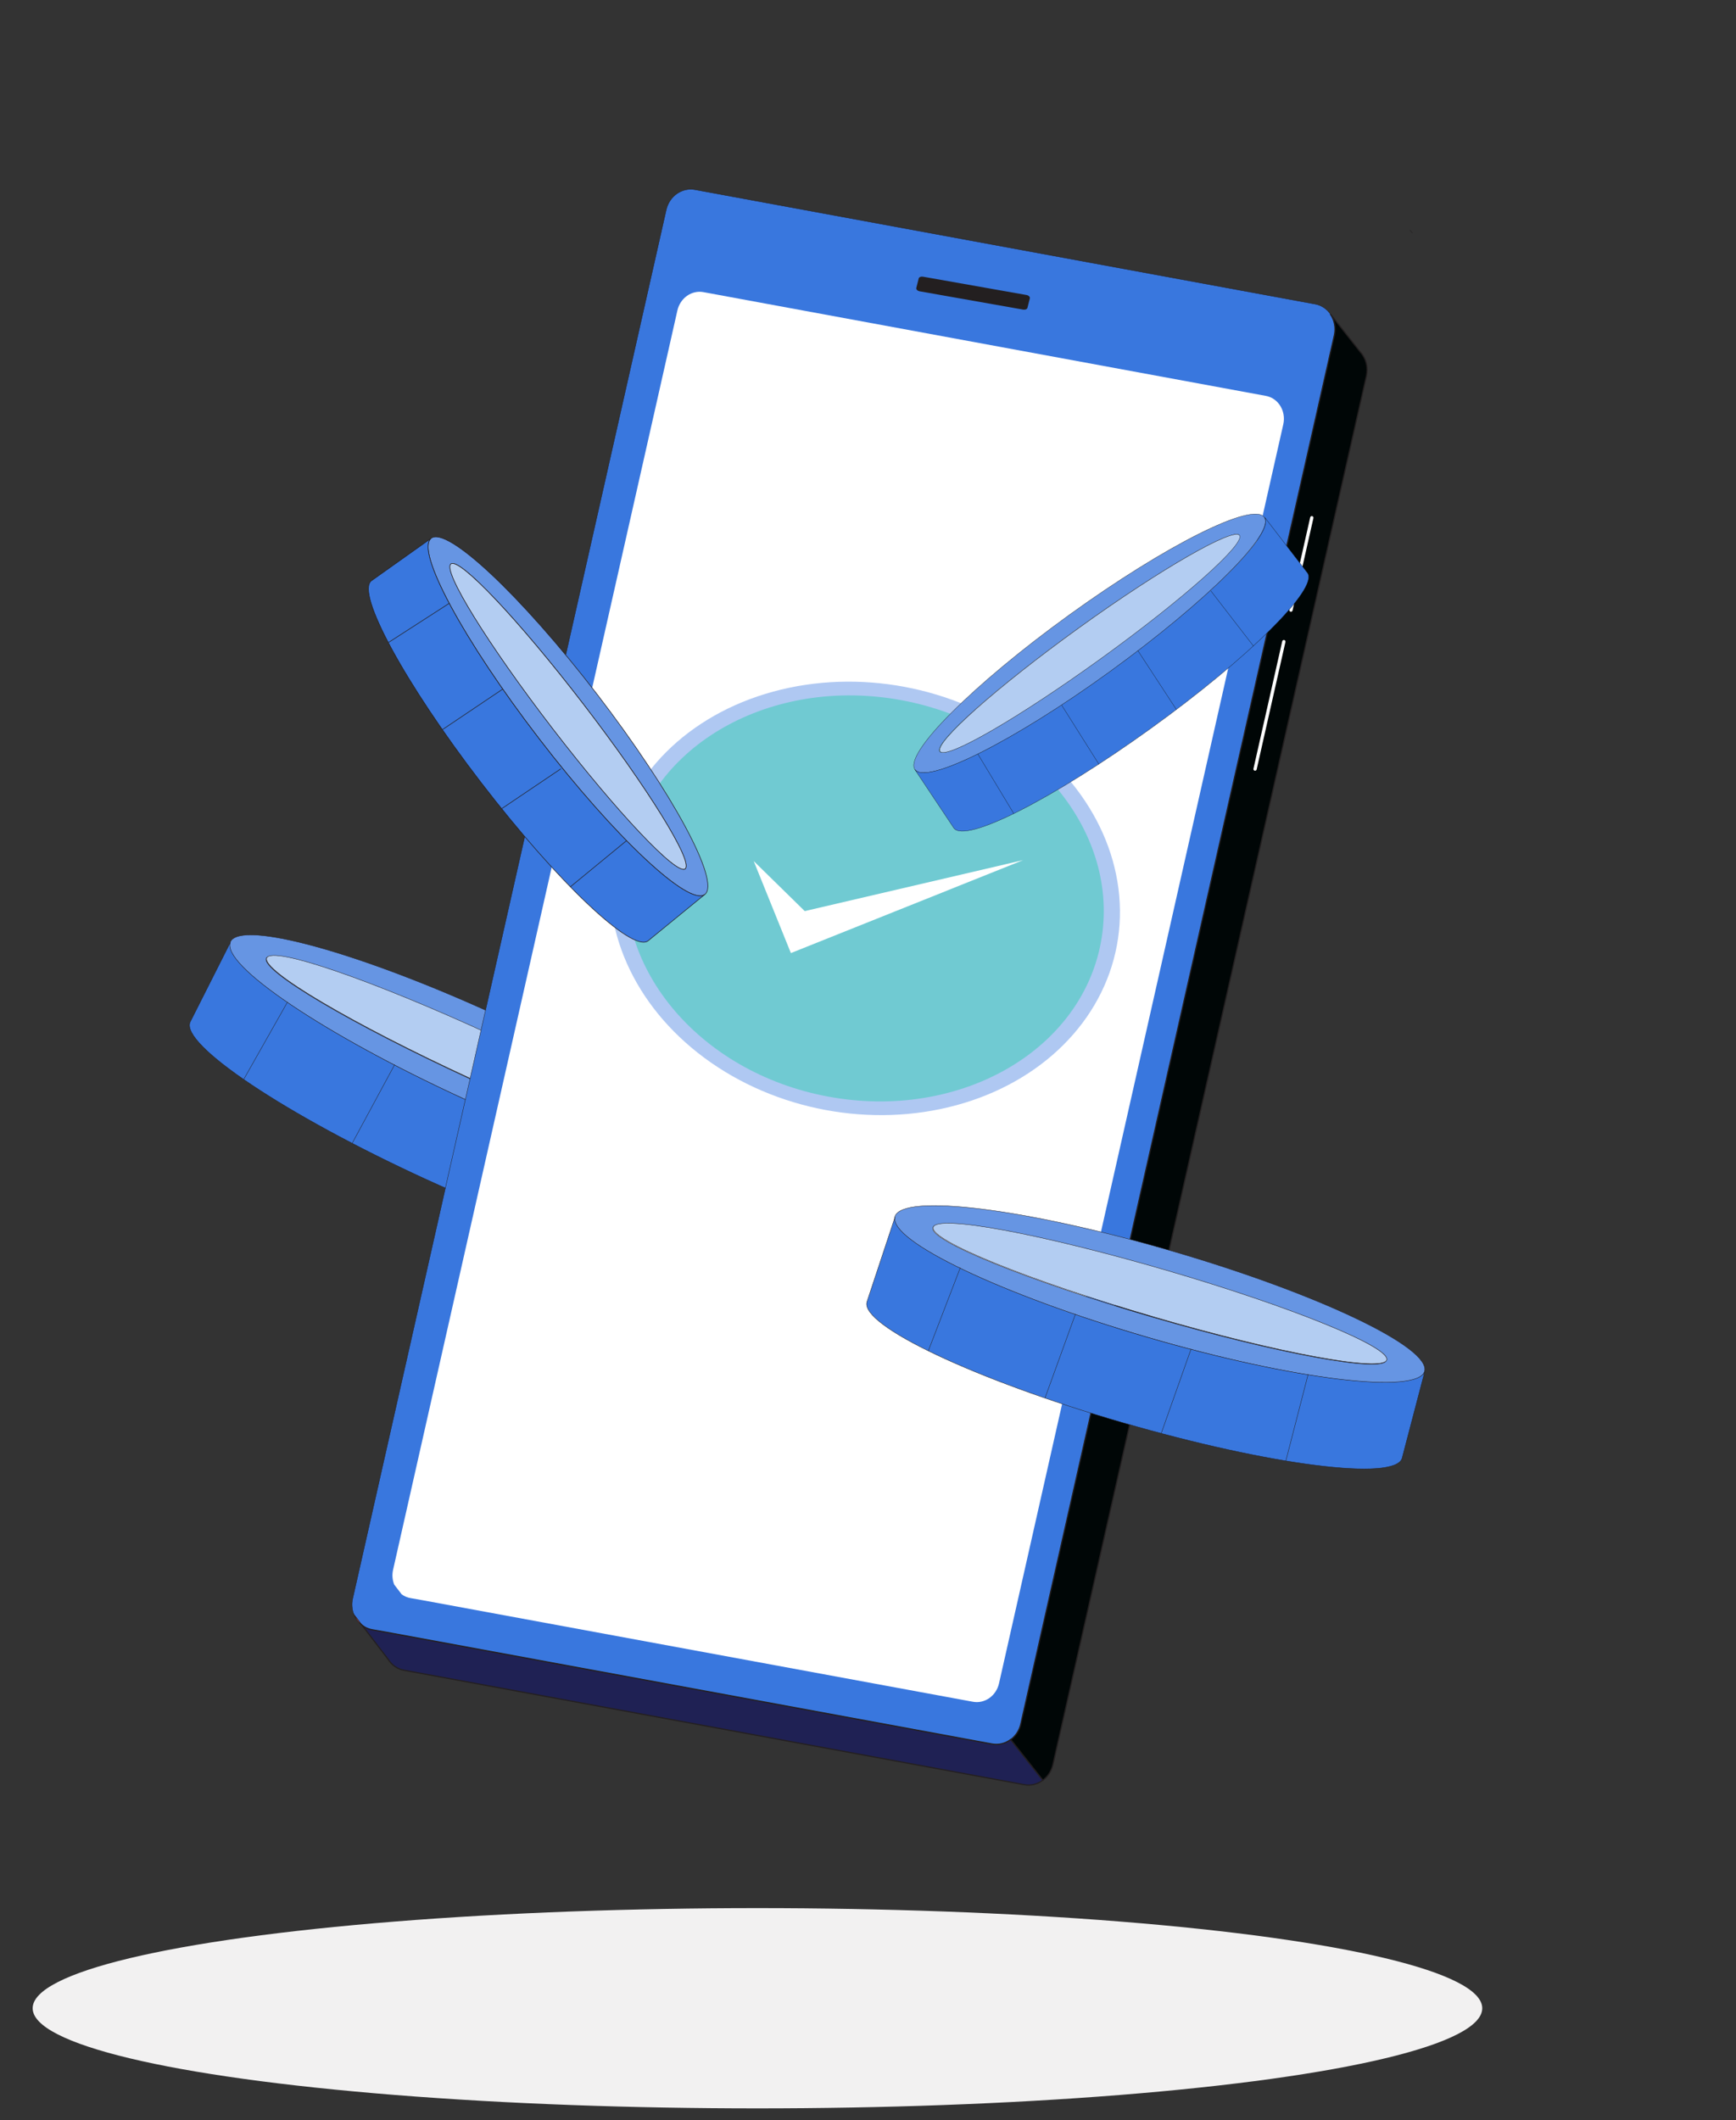 <svg width="122" height="149" viewBox="0 0 122 149" fill="none" xmlns="http://www.w3.org/2000/svg">
<rect x="0" y="0" width="122" height="149" fill="#333333" stroke="none"/>
<path fill-rule="evenodd" clip-rule="evenodd" d="M99.104 16.164L99.275 16.364L99.246 16.389L99.075 16.188L99.104 16.164Z" fill="#231F20"/>
<path d="M55.443 79.289C45.162 76.284 36.437 75.207 35.946 76.878C35.455 78.549 43.405 82.344 53.673 85.339C63.941 88.333 72.679 89.42 73.17 87.749C73.661 86.079 65.718 82.288 55.443 79.289ZM70.487 86.971C70.233 87.849 62.884 86.511 54.083 83.938C45.282 81.366 38.367 78.559 38.617 77.646C38.866 76.733 46.219 78.106 55.013 80.673C63.808 83.24 70.769 86.03 70.513 86.938L70.487 86.971Z" fill="#6695E3" stroke="#231F20" stroke-width="0.027" stroke-miterlimit="10"/>
<path d="M70.513 86.939C70.26 87.817 62.911 86.479 54.11 83.906C45.309 81.334 38.393 78.528 38.643 77.614C38.893 76.701 46.245 78.074 55.04 80.641C63.834 83.209 70.769 86.031 70.513 86.939Z" fill="#B3CDF2" stroke="#231F20" stroke-width="0.027" stroke-miterlimit="10"/>
<path d="M73.197 87.72L71.594 93.843C71.118 95.482 62.304 94.354 51.933 91.34C41.562 88.327 33.502 84.506 33.984 82.86L35.965 76.885C35.479 78.549 43.423 82.351 53.691 85.346C63.959 88.34 72.705 89.391 73.197 87.72Z" fill="#3977DE" stroke="#231F20" stroke-width="0.027" stroke-miterlimit="10"/>
<path d="M64.989 87.955L63.424 94.032" stroke="#231F20" stroke-width="0.027" stroke-miterlimit="10"/>
<path d="M54.668 92.094L56.768 86.158" stroke="#231F20" stroke-width="0.027" stroke-miterlimit="10"/>
<path d="M46.502 89.607L48.644 83.699" stroke="#231F20" stroke-width="0.027" stroke-miterlimit="10"/>
<path d="M38.302 86.291L40.547 80.457" stroke="#231F20" stroke-width="0.027" stroke-miterlimit="10"/>
<path d="M35.117 71.446C25.389 66.962 16.917 64.614 16.186 66.195C15.454 67.775 22.759 72.698 32.476 77.17C42.192 81.641 50.675 84.002 51.406 82.421C52.138 80.841 44.838 75.924 35.117 71.446ZM48.867 81.257C48.487 82.088 41.415 79.683 33.088 75.845C24.761 72.007 18.333 68.214 18.714 67.347C19.096 66.48 26.166 68.92 34.488 72.752C42.809 76.585 49.285 80.368 48.898 81.228L48.867 81.257Z" fill="#6695E3" stroke="#231F20" stroke-width="0.027" stroke-miterlimit="10"/>
<path d="M48.898 81.229C48.519 82.061 41.446 79.656 33.119 75.818C24.792 71.98 18.365 68.187 18.746 67.32C19.127 66.453 26.198 68.893 34.519 72.725C42.841 76.558 49.285 80.369 48.898 81.229Z" fill="#B3CDF2" stroke="#231F20" stroke-width="0.027" stroke-miterlimit="10"/>
<path d="M51.438 82.393L48.953 88.213C48.241 89.765 39.689 87.354 29.873 82.848C20.058 78.342 12.648 73.378 13.366 71.82L16.204 66.201C15.479 67.776 22.777 72.705 32.494 77.177C42.21 81.648 50.707 83.974 51.438 82.393Z" fill="#3977DE" stroke="#231F20" stroke-width="0.027" stroke-miterlimit="10"/>
<path d="M43.285 81.422L40.843 87.203" stroke="#231F20" stroke-width="0.027" stroke-miterlimit="10"/>
<path d="M32.467 83.998L35.417 78.436" stroke="#231F20" stroke-width="0.027" stroke-miterlimit="10"/>
<path d="M24.755 80.337L27.742 74.809" stroke="#231F20" stroke-width="0.027" stroke-miterlimit="10"/>
<path d="M17.132 75.849L20.21 70.408" stroke="#231F20" stroke-width="0.027" stroke-miterlimit="10"/>
<path d="M93.189 24.368L93.087 24.826L71.524 120.328C71.421 120.783 71.156 121.183 70.786 121.443C70.416 121.703 69.968 121.803 69.537 121.723L27.664 113.998L26.679 113.824C26.436 113.779 26.206 113.678 26.007 113.527L25.445 112.792C25.3 112.438 25.268 112.04 25.355 111.659L47.019 15.7C47.122 15.244 47.386 14.844 47.757 14.584C48.127 14.324 48.575 14.224 49.006 14.305L91.871 22.212C92.289 22.291 92.66 22.534 92.91 22.894C93.055 23.101 93.155 23.341 93.203 23.595C93.251 23.85 93.247 24.113 93.189 24.368Z" fill="#ADE0EE"/>
<path fill-rule="evenodd" clip-rule="evenodd" d="M48.999 14.34C48.576 14.261 48.137 14.359 47.774 14.614C47.41 14.869 47.151 15.261 47.05 15.708L25.386 111.668C25.302 112.04 25.332 112.428 25.473 112.775L26.029 113.502C26.224 113.649 26.448 113.747 26.685 113.79L27.669 113.965L69.543 121.689C69.966 121.768 70.405 121.67 70.768 121.415C71.131 121.16 71.39 120.768 71.492 120.321L93.054 24.82L93.157 24.362C93.213 24.112 93.217 23.853 93.17 23.604C93.123 23.354 93.025 23.12 92.883 22.916C92.637 22.564 92.273 22.325 91.864 22.248C91.864 22.248 91.864 22.248 91.864 22.248L48.999 14.34ZM49.011 14.271C48.572 14.189 48.116 14.291 47.738 14.556C47.361 14.821 47.091 15.229 46.986 15.693L25.323 111.653C25.322 111.653 25.323 111.653 25.323 111.653C25.234 112.041 25.266 112.446 25.414 112.808L25.416 112.812L25.983 113.554L25.986 113.557C26.19 113.711 26.424 113.814 26.672 113.859L27.657 114.033L69.53 121.758C69.97 121.84 70.426 121.738 70.803 121.473C71.181 121.208 71.45 120.801 71.556 120.336L93.118 24.835L93.221 24.377C93.279 24.117 93.284 23.848 93.235 23.589C93.186 23.329 93.084 23.085 92.936 22.874C92.681 22.507 92.302 22.259 91.876 22.179L49.011 14.271C49.011 14.271 49.011 14.271 49.011 14.271Z" fill="#231F20"/>
<path d="M73.047 124.223C72.861 124.362 72.651 124.461 72.431 124.514C72.21 124.567 71.982 124.573 71.761 124.532L28.898 116.624C28.675 116.584 28.464 116.497 28.275 116.367C28.087 116.237 27.927 116.068 27.803 115.87L26.01 113.526C26.209 113.677 26.439 113.779 26.682 113.823L27.667 113.997L69.54 121.722C69.761 121.763 69.989 121.756 70.21 121.703C70.431 121.649 70.641 121.55 70.827 121.41L73.047 124.223Z" fill="#2E5894"/>
<path d="M95.408 27.174L73.745 123.133C73.647 123.573 73.398 123.961 73.047 124.222L70.831 121.415C71.181 121.156 71.429 120.769 71.526 120.331L93.088 24.829L93.191 24.372C93.249 24.116 93.254 23.852 93.206 23.597C93.158 23.342 93.058 23.102 92.913 22.894L94.969 25.5C95.17 25.714 95.316 25.98 95.393 26.273C95.47 26.565 95.475 26.876 95.408 27.174Z" fill="#4A74B9"/>
<path fill-rule="evenodd" clip-rule="evenodd" d="M92.899 22.907L92.927 22.883L94.982 25.489C95.185 25.704 95.333 25.973 95.41 26.268C95.488 26.564 95.493 26.878 95.425 27.18L73.762 123.138C73.663 123.583 73.412 123.976 73.057 124.239L73.044 124.249L70.805 121.413L70.821 121.401C71.167 121.144 71.412 120.762 71.509 120.328L93.071 24.827L93.174 24.369C93.231 24.116 93.236 23.855 93.189 23.602C93.141 23.35 93.042 23.113 92.899 22.907ZM93.067 23.12C93.139 23.269 93.192 23.428 93.224 23.594C93.272 23.852 93.267 24.119 93.209 24.377L93.106 24.835L71.544 120.336C71.447 120.772 71.202 121.158 70.858 121.42L73.05 124.198C73.39 123.94 73.632 123.56 73.727 123.13L95.39 27.172C95.457 26.876 95.452 26.569 95.376 26.279C95.3 25.99 95.155 25.727 94.956 25.515L94.955 25.514L93.067 23.12Z" fill="#231F20"/>
<g clip-path="url(#clip0_2141_6053)">
<path d="M93.771 23.565L93.666 24.03L71.74 121.146C71.635 121.61 71.366 122.016 70.989 122.28C70.613 122.545 70.158 122.647 69.719 122.565L27.138 114.709L26.137 114.532C25.89 114.487 25.656 114.384 25.453 114.231L24.881 113.484C24.734 113.123 24.702 112.718 24.79 112.331L46.82 14.75C46.925 14.286 47.194 13.879 47.57 13.615C47.947 13.351 48.402 13.249 48.841 13.331L92.43 21.373C92.855 21.453 93.232 21.7 93.487 22.066C93.635 22.277 93.736 22.52 93.785 22.779C93.834 23.038 93.829 23.306 93.771 23.565Z" fill="#3977DE" stroke="#231F20" stroke-width="0.027" stroke-miterlimit="10"/>
<path d="M90.186 29.818L90.09 30.241L70.207 118.307C70.111 118.727 69.868 119.095 69.528 119.335C69.187 119.574 68.776 119.668 68.379 119.595L29.764 112.471L28.85 112.309C28.625 112.271 28.412 112.18 28.226 112.042L27.707 111.365C27.573 111.038 27.544 110.671 27.624 110.32L47.605 21.816C47.7 21.397 47.943 21.029 48.283 20.789C48.623 20.549 49.035 20.456 49.432 20.529L88.96 27.822C89.349 27.892 89.694 28.117 89.926 28.451C90.06 28.643 90.153 28.865 90.198 29.101C90.243 29.337 90.239 29.581 90.186 29.818Z" fill="white"/>
<path d="M25.452 114.223C25.201 114.035 25.004 113.777 24.881 113.477L25.452 114.223Z" fill="#F15F60" stroke="#231F20" stroke-width="0.042" stroke-miterlimit="10"/>
<path d="M95.745 24.921L95.582 24.715" stroke="#231F20" stroke-width="0.014" stroke-miterlimit="10"/>
<path d="M93.487 22.06L93.476 22.047" stroke="#231F20" stroke-width="0.014" stroke-miterlimit="10"/>
<path d="M73.288 125.108C73.099 125.249 72.886 125.35 72.662 125.404C72.437 125.458 72.206 125.464 71.981 125.422L28.393 117.38C28.166 117.34 27.951 117.251 27.76 117.119C27.569 116.987 27.405 116.815 27.279 116.613L25.456 114.23C25.659 114.384 25.893 114.487 26.14 114.532L27.141 114.709L69.722 122.564C69.947 122.606 70.179 122.599 70.403 122.545C70.628 122.49 70.841 122.389 71.03 122.247L73.288 125.108Z" fill="#1F2154" stroke="#231F20" stroke-width="0.085" stroke-miterlimit="10"/>
<path d="M96.027 26.42L73.998 124.001C73.898 124.448 73.645 124.843 73.289 125.109L71.035 122.254C71.391 121.99 71.643 121.597 71.742 121.151L93.669 24.036L93.773 23.57C93.832 23.311 93.837 23.042 93.788 22.782C93.74 22.523 93.638 22.279 93.49 22.068L95.581 24.718C95.786 24.935 95.934 25.206 96.012 25.503C96.09 25.801 96.096 26.117 96.027 26.42Z" fill="#000606" stroke="#231F20" stroke-width="0.085" stroke-miterlimit="10"/>
<path d="M92.189 36.385L90.724 42.875" stroke="white" stroke-width="0.231" stroke-linecap="round" stroke-linejoin="round"/>
<path d="M90.223 45.091L88.201 54.048" stroke="white" stroke-width="0.231" stroke-linecap="round" stroke-linejoin="round"/>
<path d="M72.373 20.97L72.205 21.633C72.193 21.679 72.156 21.718 72.101 21.741C72.046 21.764 71.977 21.771 71.908 21.759L64.626 20.471C64.59 20.464 64.555 20.453 64.524 20.437C64.493 20.422 64.466 20.402 64.444 20.38C64.422 20.358 64.407 20.334 64.399 20.308C64.39 20.283 64.389 20.258 64.395 20.233L64.563 19.569C64.575 19.523 64.612 19.485 64.667 19.462C64.722 19.439 64.791 19.432 64.859 19.444L72.139 20.732C72.175 20.738 72.21 20.749 72.242 20.765C72.273 20.78 72.301 20.8 72.323 20.822C72.344 20.845 72.36 20.869 72.369 20.895C72.377 20.92 72.379 20.945 72.373 20.97Z" fill="#231F20"/>
<ellipse cx="60.781" cy="63.136" rx="18.015" ry="15.125" transform="rotate(10.58 60.781 63.136)" fill="#3977DE" fill-opacity="0.4"/>
<ellipse cx="60.781" cy="63.137" rx="16.871" ry="14.165" transform="rotate(10.58 60.781 63.137)" fill="#70CAD2"/>
<path d="M55.581 66.979L52.968 60.514L56.554 64.029L71.907 60.446L55.581 66.979Z" fill="white"/>
</g>
<path d="M41.953 48.779C36.64 41.87 31.427 36.964 30.301 37.827C29.175 38.691 32.573 44.995 37.885 51.908C43.196 58.822 48.41 63.723 49.532 62.859C50.654 61.995 47.264 55.693 41.953 48.779ZM48.158 61.06C47.567 61.526 43.38 57.103 38.833 51.187C34.286 45.27 31.093 40.095 31.697 39.632C32.301 39.169 36.475 43.589 41.018 49.504C45.56 55.419 48.753 60.594 48.149 61.057L48.158 61.06Z" fill="#6695E3" stroke="#231F20" stroke-width="0.041" stroke-miterlimit="10"/>
<path d="M48.149 61.058C47.558 61.525 43.371 57.102 38.824 51.185C34.278 45.269 31.084 40.094 31.688 39.631C32.292 39.168 36.467 43.587 41.009 49.503C45.551 55.418 48.753 60.595 48.149 61.058Z" fill="#B3CDF2" stroke="#231F20" stroke-width="0.041" stroke-miterlimit="10"/>
<path d="M49.532 62.859L45.542 66.121C44.438 66.971 39.187 61.995 33.819 55.01C28.45 48.025 24.992 41.663 26.1 40.814L30.3 37.832C29.178 38.697 32.572 44.999 37.883 51.913C43.195 58.827 48.41 63.724 49.532 62.859Z" fill="#3977DE" stroke="#231F20" stroke-width="0.041" stroke-miterlimit="10"/>
<path d="M44.032 59.078L40.084 62.322" stroke="#231F20" stroke-width="0.041" stroke-miterlimit="10"/>
<path d="M35.258 56.83L39.409 54.033" stroke="#231F20" stroke-width="0.041" stroke-miterlimit="10"/>
<path d="M31.092 51.275L35.332 48.426" stroke="#231F20" stroke-width="0.041" stroke-miterlimit="10"/>
<path d="M27.294 45.156L31.576 42.397" stroke="#231F20" stroke-width="0.041" stroke-miterlimit="10"/>
<path d="M75.142 43.214C68.36 48.115 63.504 52.981 64.303 54.085C65.102 55.188 71.249 52.106 78.002 47.209C84.755 42.312 89.642 37.452 88.843 36.348C88.043 35.244 81.934 38.31 75.142 43.214ZM87.077 37.625C87.503 38.217 83.144 42.098 77.333 46.292C71.521 50.486 66.466 53.405 66.04 52.813C65.614 52.221 69.972 48.34 75.784 44.146C81.595 39.952 86.686 37.067 87.106 37.62L87.077 37.625Z" fill="#6695E3" stroke="#0F0F0F" stroke-width="0.019" stroke-miterlimit="10"/>
<path d="M87.105 37.62C87.531 38.212 83.172 42.093 77.361 46.287C71.549 50.481 66.494 53.4 66.068 52.808C65.642 52.216 70.001 48.335 75.812 44.141C81.624 39.946 86.685 37.066 87.105 37.62Z" fill="#B3CDF2" stroke="#0F0F0F" stroke-width="0.019" stroke-miterlimit="10"/>
<path d="M88.872 36.345L91.887 40.265C92.673 41.351 87.742 46.248 80.851 51.208C73.96 56.168 67.83 59.287 67.032 58.193L64.291 54.078C65.091 55.182 71.237 52.1 77.99 47.203C84.743 42.306 89.671 37.448 88.872 36.345Z" fill="#3977DE" stroke="#0F0F0F" stroke-width="0.019" stroke-miterlimit="10"/>
<path d="M85.086 41.514L88.085 45.397" stroke="#0F0F0F" stroke-width="0.019" stroke-miterlimit="10"/>
<path d="M82.676 49.87L79.96 45.715" stroke="#0F0F0F" stroke-width="0.019" stroke-miterlimit="10"/>
<path d="M77.232 53.715L74.613 49.56" stroke="#0F0F0F" stroke-width="0.019" stroke-miterlimit="10"/>
<path d="M71.25 57.186L68.724 52.996" stroke="#0F0F0F" stroke-width="0.019" stroke-miterlimit="10"/>
<path d="M82.383 87.924C72.102 84.919 63.377 83.842 62.886 85.513C62.395 87.183 70.345 90.979 80.613 93.973C90.881 96.968 99.619 98.055 100.11 96.384C100.601 94.713 92.658 90.923 82.383 87.924ZM97.427 95.605C97.173 96.483 89.824 95.145 81.023 92.573C72.222 90.001 65.307 87.194 65.556 86.281C65.806 85.368 73.159 86.741 81.953 89.308C90.748 91.875 97.709 94.665 97.453 95.573L97.427 95.605Z" fill="#6695E3" stroke="#231F20" stroke-width="0.027" stroke-miterlimit="10"/>
<path d="M97.453 95.572C97.2 96.45 89.851 95.112 81.05 92.539C72.249 89.967 65.333 87.16 65.583 86.247C65.833 85.334 73.185 86.707 81.98 89.274C90.774 91.841 97.709 94.664 97.453 95.572Z" fill="#B3CDF2" stroke="#231F20" stroke-width="0.027" stroke-miterlimit="10"/>
<path d="M100.137 96.353L98.535 102.475C98.058 104.115 89.245 102.987 78.873 99.973C68.502 96.959 60.443 93.139 60.924 91.493L62.905 85.518C62.419 87.182 70.363 90.984 80.632 93.978C90.9 96.973 99.646 98.023 100.137 96.353Z" fill="#3977DE" stroke="#231F20" stroke-width="0.027" stroke-miterlimit="10"/>
<path d="M91.929 96.59L90.364 102.667" stroke="#231F20" stroke-width="0.027" stroke-miterlimit="10"/>
<path d="M81.608 100.729L83.708 94.793" stroke="#231F20" stroke-width="0.027" stroke-miterlimit="10"/>
<path d="M73.442 98.242L75.584 92.334" stroke="#231F20" stroke-width="0.027" stroke-miterlimit="10"/>
<path d="M65.242 94.924L67.487 89.09" stroke="#231F20" stroke-width="0.027" stroke-miterlimit="10"/>
<ellipse cx="53.231" cy="141.133" rx="50.936" ry="7.037" fill="#F2F1F1"/>
<defs>
<clipPath id="clip0_2141_6053">
<rect width="55.331" height="106.501" fill="white" transform="translate(42.468 12.16) rotate(10.03)"/>
</clipPath>
</defs>
</svg>
